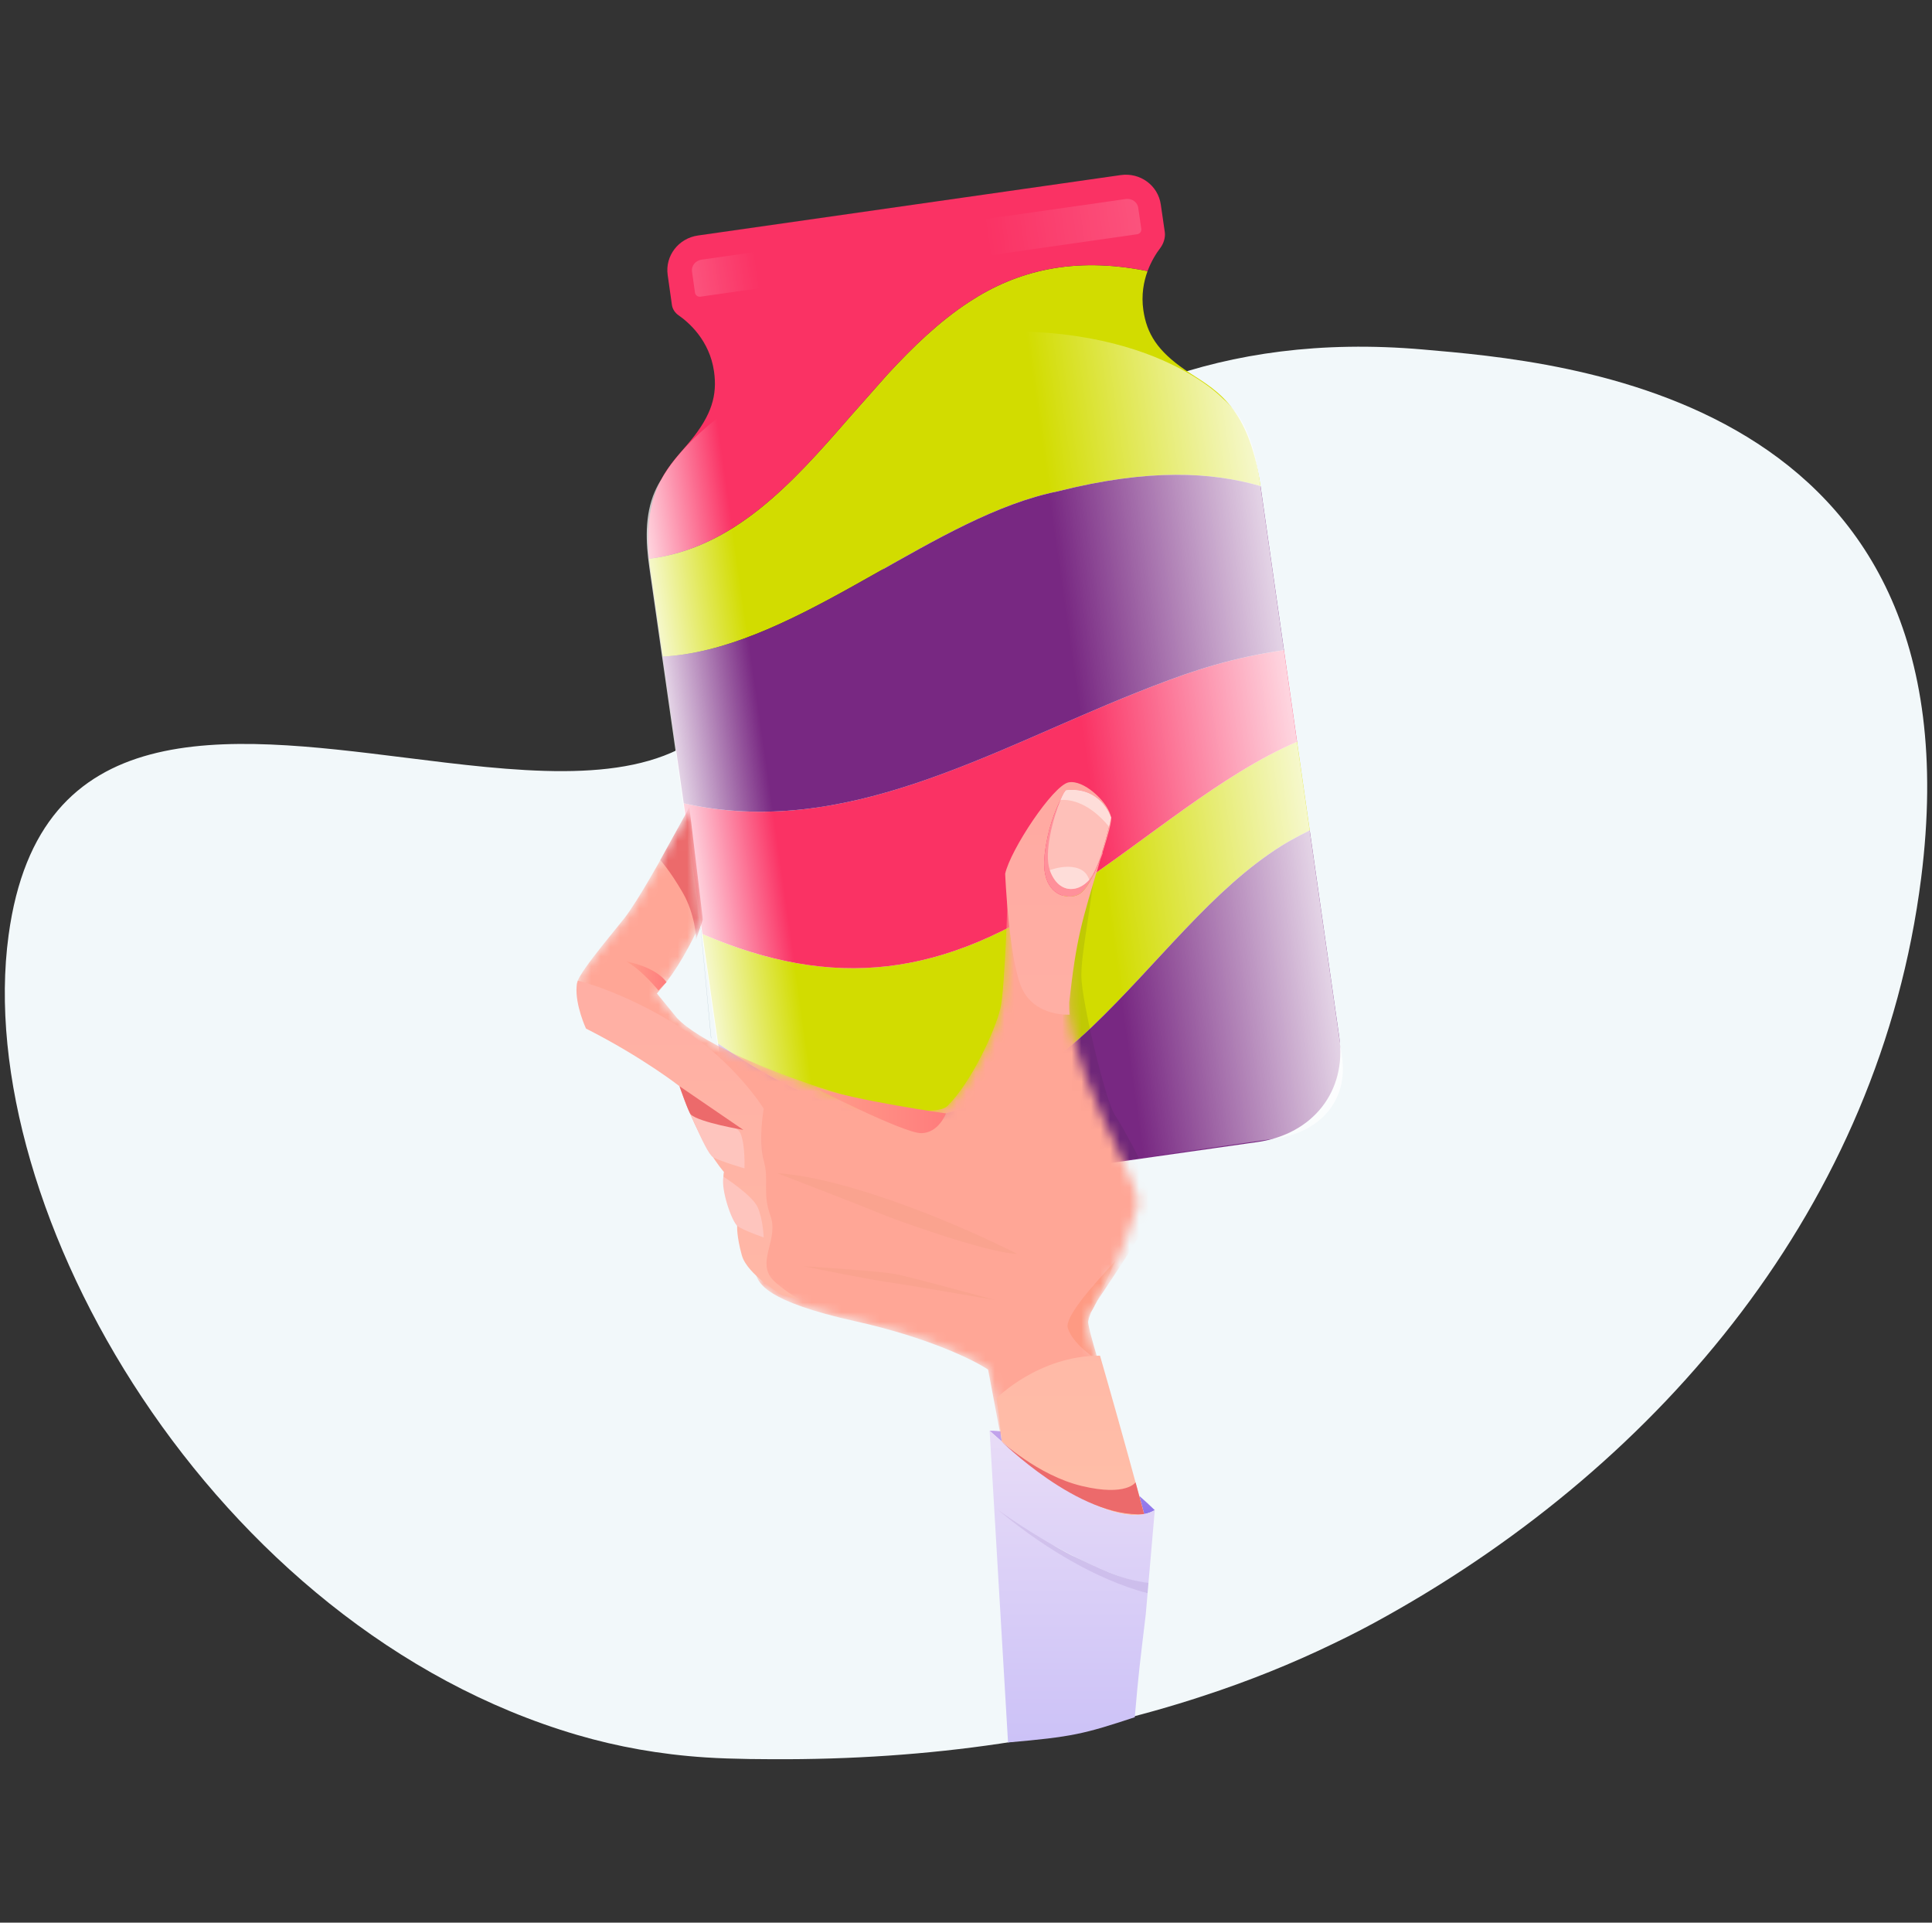 <svg width="201" height="200" viewBox="0 0 201 200" fill="none" xmlns="http://www.w3.org/2000/svg">
<rect x="0" y="0" width="201" height="200" fill="#333333" stroke="none"/>
<g clip-path="url(#clip0)">
<path d="M199.87 91.354C195.557 125.39 172.83 152.101 144.364 168.04C142.524 169.077 140.642 170.06 138.717 170.975C134.421 173.056 129.895 174.877 125.146 176.426C111.902 180.79 96.912 183.092 80.278 182.997C78.756 182.997 77.216 182.971 75.659 182.92C74.888 182.895 74.127 182.859 73.374 182.809C68.668 182.501 64.227 181.697 60.052 180.473C22.175 169.358 -2.982 125.872 0.893 97.287C4.031 74.127 23.348 76.464 42.053 78.801C53.541 80.236 64.797 81.67 71.936 77.201C90.717 65.437 105.237 32.65 148.035 36.355C162.391 37.604 206.253 40.967 199.87 91.354Z" fill="#F2F8FA"/>
<path d="M119.034 157.503C118.864 156.869 118.693 156.233 118.522 155.601C119.059 156.064 119.599 156.56 120.139 157.089C119.798 157.287 119.428 157.422 119.034 157.503ZM104.216 149.944C103.426 149.262 102.958 148.823 102.958 148.823V148.827C102.956 148.823 102.954 148.822 102.954 148.822C102.954 148.822 102.967 148.822 102.989 148.822C103.104 148.822 103.494 148.826 104.107 148.891C104.144 149.236 104.18 149.587 104.216 149.944Z" fill="url(#paint0_linear)"/>
<path d="M89.576 115.717C89.917 115.797 90.26 115.87 90.599 115.934C91.238 116.052 91.878 116.155 92.52 116.227C99.594 117.006 107.464 112.705 113.615 106.802C120.555 100.163 126.104 92.507 133.352 87.965C133.494 87.877 133.682 87.76 133.889 87.643L134.252 87.432C134.852 87.098 135.584 86.713 136.259 86.378L134.942 77.16C127.08 80.525 119.379 87.317 111.526 92.481C98.155 101.807 86.645 102.989 73.076 97.157L74.704 108.55C79.514 111.875 84.242 114.369 88.948 115.57L89.576 115.717Z" fill="#D2DC00"/>
<path d="M110.049 51.109C119.55 48.711 126.076 49.101 131.139 50.563C129.882 41.826 126.1 40.408 123.279 38.465C120.452 36.52 119.304 34.733 118.949 32.25C118.725 30.686 118.98 29.317 119.387 28.206L119.315 28.187C111.639 26.648 105.747 28.197 100.861 31.383L100.857 31.444L100.85 31.391C97.731 33.428 94.981 36.082 92.35 38.931L88.34 43.458C82.369 50.343 76.306 57.03 67.537 58.123C67.579 58.611 67.64 59.121 67.716 59.654L68.952 68.301C69.733 68.258 70.513 68.176 71.293 68.054C84.393 66.019 97.526 53.635 110.049 51.109Z" fill="#D2DC00"/>
<path d="M120.092 71.321L119.998 71.353C119.383 71.595 118.759 71.84 118.124 72.094C102.869 78.179 87.794 87.309 71.133 83.563L73.076 97.157C86.645 102.99 98.155 101.808 111.526 92.481C119.379 87.317 127.08 80.525 134.942 77.16L133.58 67.629C128.223 68.412 124.309 69.69 120.092 71.321Z" fill="#FA3264"/>
<path d="M92.35 38.931C94.981 36.082 97.731 33.428 100.85 31.392L100.857 31.444L100.861 31.383C105.747 28.197 111.639 26.649 119.315 28.188L119.387 28.207C119.778 27.157 120.303 26.334 120.709 25.801C121.057 25.346 121.261 24.694 121.184 24.152C121.022 23.02 120.766 21.276 120.766 21.276C120.482 19.292 118.626 17.922 116.591 18.213L72.616 24.497C70.581 24.788 69.18 26.623 69.464 28.607C69.464 28.607 69.749 30.633 69.906 31.735C69.965 32.149 70.234 32.546 70.575 32.783C71.626 33.509 73.82 35.386 74.284 38.633C74.639 41.116 74.037 43.154 71.869 45.812C69.834 48.308 66.855 50.597 67.537 58.123C76.306 57.03 82.369 50.344 88.34 43.458L92.35 38.931Z" fill="#FA3264"/>
<path d="M118.124 72.094C118.759 71.84 119.383 71.595 119.998 71.353L120.092 71.32C124.309 69.69 128.223 68.412 133.58 67.629L131.145 50.589L131.139 50.563C126.076 49.102 119.55 48.711 110.05 51.109C97.527 53.635 84.393 66.019 71.293 68.055C70.511 68.178 69.733 68.258 68.953 68.304L71.133 83.562C87.795 87.309 102.87 78.179 118.124 72.094Z" fill="#782882"/>
<path d="M87.094 125.045L130.859 118.79C136.558 117.976 140.14 113.534 139.33 107.861L136.259 86.378C135.584 86.714 134.852 87.098 134.253 87.433L133.889 87.643C133.682 87.76 133.494 87.877 133.352 87.966C126.104 92.507 120.556 100.163 113.615 106.802C107.464 112.705 99.594 117.007 92.52 116.227C91.878 116.158 91.241 116.056 90.599 115.934C90.26 115.87 89.918 115.797 89.576 115.717L88.948 115.57C84.242 114.369 79.514 111.876 74.704 108.55L75.901 116.926C76.712 122.599 81.392 125.859 87.094 125.045Z" fill="#782882"/>
<path opacity="0.2" d="M118.312 24.367C118.585 24.328 118.775 24.075 118.736 23.801C118.681 23.426 118.609 22.926 118.566 22.633L118.416 21.612C118.339 21.069 117.81 20.605 117.105 20.705L73.003 27.008C72.296 27.109 71.918 27.705 71.995 28.246L72.158 29.401C72.195 29.666 72.257 30.1 72.304 30.438C72.343 30.711 72.597 30.901 72.87 30.862L118.312 24.367Z" fill="url(#paint1_linear)"/>
<path d="M79.067 124.028C77.571 122.997 76.46 121.33 76.131 119.027L67.559 59.042C67.186 56.431 67.048 53.612 68.127 51.125C68.336 50.644 68.575 50.213 68.842 49.807C68.842 49.807 74.631 38.231 96.529 35.102C118.427 31.973 127.226 41.463 127.226 41.463C127.676 41.846 128.096 42.274 128.493 42.793C129.499 44.106 130.504 46.202 131.042 49.944C131.047 49.981 131.053 50.019 131.061 50.056L139.621 109.954C139.95 112.256 139.35 114.167 138.202 115.577C137.045 116.998 135.187 118.079 132.709 118.434L85.141 125.232C82.661 125.586 80.575 125.068 79.067 124.028Z" fill="url(#paint2_linear)"/>
<g style="mix-blend-mode:multiply" opacity="0.1">
<path d="M112.5 101.5C112.5 99 113.5 94.5 114 89.5L111 88C110.667 99 110.2 121 111 121C111.8 121 116.333 120.667 118.5 120.5C118 119.5 116.8 117.2 116 116C115 114.5 112.5 104 112.5 101.5Z" fill="#1B2226"/>
</g>
<mask id="mask0" mask-type="alpha" maskUnits="userSpaceOnUse" x="60" y="84" width="59" height="69">
<path d="M64.956 95.517C66.358 93.742 69.083 88.82 70.212 86.757C70.718 86.379 71.512 84.537 72.081 84.187L72.899 95.984C71.188 99.677 69.743 101.787 68.344 103.342L70.446 105.912C74.767 110.467 96.141 117.475 98.594 115.022C101.047 112.569 103.5 107.313 104.084 104.861C104.551 102.898 104.901 92.207 104.901 90.027C107.393 90.027 111.678 97.239 111.208 102.875C110.741 108.481 114.596 115.956 116.231 119.46C117.866 122.964 118.567 124.6 118.333 125.534C118.1 126.468 115.997 132.542 114.362 134.995C112.727 137.447 113.194 138.265 113.428 138.966C113.615 139.526 115.997 147.998 117.165 152.164L104.084 149.244L102.799 142.47C101.359 141.496 96.585 139.129 89.017 137.447C79.556 135.345 78.972 133.476 78.622 132.542C78.271 131.607 78.622 117.825 77.571 115.723C76.519 113.621 60.518 103.109 60.051 102.525C59.584 101.941 63.204 97.736 64.956 95.517Z" fill="#FFA696"/>
</mask>
<g mask="url(#mask0)">
<path d="M64.956 95.517C66.358 93.742 69.083 88.82 70.212 86.757C70.718 86.379 71.278 85.989 71.847 85.639L72.899 95.984C71.188 99.677 69.743 101.787 68.344 103.342L70.446 105.912C74.767 110.467 96.141 117.475 98.594 115.022C101.047 112.569 103.5 107.313 104.084 104.861C104.551 102.898 104.901 92.207 104.901 90.027C107.393 90.027 114.409 97.269 113.661 102.875C112.727 109.883 119.618 115.372 121.253 118.876C122.888 122.38 119.384 126.352 119.151 127.286C118.917 128.22 115.997 132.542 114.362 134.995C112.727 137.447 113.194 138.265 113.428 138.966C113.615 139.526 115.997 147.998 117.165 152.164L104.084 149.244L102.799 142.47C101.359 141.496 96.585 139.129 89.017 137.447C79.556 135.345 78.972 133.476 78.622 132.542C78.271 131.607 78.622 117.825 77.571 115.723C76.519 113.621 60.518 103.109 60.051 102.525C59.584 101.941 63.204 97.736 64.956 95.517Z" fill="#FFA696"/>
<path d="M68.697 89.469C68.697 89.469 69.668 90.514 71.018 92.838C72.368 95.161 72.43 97.704 72.43 97.704L73.124 95.648L71.721 83.977L68.697 89.469Z" fill="#EC6A6B"/>
<path d="M91.586 126.235C90.745 125.861 84.072 123.276 80.841 122.03C88.783 122.591 100.813 127.87 105.836 130.439C102.565 130.323 92.638 126.702 91.586 126.235Z" fill="#FAA38F"/>
<path d="M93.222 132.542C91.82 132.262 86.252 131.88 83.644 131.724C85.941 132.191 90.885 133.173 92.287 133.359C93.689 133.546 100.346 134.683 103.5 135.228C100.658 134.45 94.623 132.822 93.222 132.542Z" fill="#FAA38F"/>
<path d="M114.245 141.535C113.544 141.068 111.559 139.667 111.092 138.148C110.643 136.69 115.577 131.788 116.075 131.088C116.112 131.013 116.126 130.987 116.114 131.023C116.109 131.037 116.096 131.059 116.075 131.088C115.765 131.739 113.858 136.082 113.544 136.396C113.194 136.747 113.077 137.097 113.311 138.148C113.498 138.989 114.011 140.757 114.245 141.535Z" fill="#FE9A83"/>
</g>
<path d="M73.995 108.009C73.988 108.006 73.98 108.001 73.973 107.997L72.895 96.517C72.897 96.508 72.9 96.5 72.903 96.491L73.995 108.009Z" fill="url(#paint3_linear)"/>
<path d="M118.059 157.597C113.587 157.597 106.957 152.309 104.216 149.944C104.18 149.587 104.143 149.236 104.107 148.891C103.975 147.656 103.832 146.494 103.678 145.444C103.678 145.444 108.058 141.02 114.404 141.02C114.417 141.02 114.429 141.02 114.441 141.02C115.471 144.597 117.016 150.035 118.521 155.601C118.693 156.233 118.864 156.869 119.034 157.503C118.722 157.567 118.396 157.597 118.059 157.597ZM83.04 135.143C82.501 134.997 81.954 134.851 81.398 134.714C81.398 134.714 77.744 132.61 77.18 130.582C76.615 128.554 76.692 127.502 76.692 127.502C76.692 127.502 74.912 124.098 75.314 121.907V121.906C75.278 121.867 72.783 119.107 70.694 112.991C70.694 112.991 66.886 109.996 60.965 106.993C60.965 106.993 59.836 104.563 59.989 102.621C60.008 102.416 60.05 102.201 60.127 101.987C60.735 100.191 63.249 97.993 66.8 92.49C70.635 86.541 71.653 84.143 71.717 83.986C71.719 83.98 71.721 83.977 71.721 83.977L71.933 85.742L73.124 95.648L71.721 83.977C71.721 83.977 70.77 86.33 66.8 92.49C63.249 97.993 60.735 100.191 60.127 101.987V102.013C60.127 102.013 64.808 103.108 70.642 106.779C76.478 110.458 79.455 115.327 79.455 115.327C79.455 115.327 78.865 118.672 79.455 120.725C80.045 122.779 79.283 124.062 80.149 126.441C81.012 128.828 78.908 130.941 80.149 132.824C80.49 133.346 81.603 134.185 83.04 135.143ZM111.275 105.547C111.275 105.547 111.205 105.552 111.081 105.552C110.336 105.552 107.647 105.382 106.416 103.015C104.969 100.259 104.575 90.89 104.575 90.89C105.116 88.409 109.546 81.71 111.172 81.385C111.27 81.364 111.371 81.356 111.475 81.356C113.094 81.356 115.395 83.632 115.596 85.055C115.628 85.273 115.55 85.708 115.396 86.314C115.236 86.939 114.994 87.744 114.706 88.681L114.659 88.6C114.966 87.645 115.217 86.677 115.382 85.996C115.519 85.423 115.596 85.055 115.596 85.055C115.596 85.055 114.713 82.161 111.508 82.161C111.33 82.161 111.143 82.17 110.95 82.189C110.822 82.206 110.591 82.6 110.334 83.225C110.331 83.23 110.329 83.234 110.327 83.24C109.764 84.329 108.98 86.246 108.683 88.893C108.31 92.201 109.948 93.266 111.26 93.266C111.661 93.266 112.033 93.166 112.307 93C113.166 92.477 114.081 90.397 114.501 89.345C112.5 96 112 97.5 111.236 104.285C111.231 104.721 111.244 105.142 111.275 105.547Z" fill="url(#paint4_linear)"/>
<path d="M120.14 157.088L119.484 164.659C117.049 164.778 109.363 161.133 103.799 157.038C109.063 160.458 114.129 163.844 119.392 165.737L119.202 167.923C118.581 173.134 118.479 173.762 118.059 178.63C112.745 180.38 111.579 180.671 104.873 181.254L102.958 148.827V148.823C102.958 148.823 103.426 149.262 104.216 149.944C106.957 152.309 113.587 157.597 118.059 157.597C118.396 157.597 118.722 157.567 119.034 157.503C119.428 157.422 119.798 157.287 120.138 157.089C120.139 157.089 120.139 157.089 120.14 157.088Z" fill="url(#paint5_linear)"/>
<path d="M84.433 112.995C84.433 112.995 93.985 117.874 95.822 117.874C97.659 117.874 98.415 115.82 98.415 115.82C98.415 115.82 89.283 114.55 84.433 112.995Z" fill="url(#paint6_linear)"/>
<path d="M70.911 113.534C70.911 113.534 76.476 116.722 77.016 117.858C77.556 118.992 77.449 121.532 77.449 121.532C77.449 121.532 75.026 120.838 74.184 120.375C73.341 119.911 70.911 113.534 70.911 113.534Z" fill="#FEC5BE"/>
<path d="M75.261 122.396C75.261 122.396 78.314 124.342 78.853 125.639C79.394 126.936 79.453 128.719 79.453 128.719C79.453 128.719 77.231 127.959 76.692 127.502C76.152 127.044 74.999 123.869 75.261 122.396Z" fill="#FEC5BE"/>
<path d="M110.952 82.192C110.952 82.192 109.169 84.569 108.683 88.893C108.196 93.216 111.142 93.708 112.306 92.999C113.47 92.292 114.735 88.731 114.735 88.731L110.952 82.192Z" fill="#FF909A"/>
<path d="M115.596 85.055C115.596 85.055 115.519 85.423 115.382 85.996C115.014 87.519 114.209 90.48 113.329 91.507L113.285 91.558C112.07 92.901 110.086 92.944 109.221 90.514C108.58 88.709 109.581 85.029 110.334 83.225C110.591 82.6 110.822 82.206 110.949 82.189C114.611 81.829 115.596 85.055 115.596 85.055Z" fill="#FEC0B9"/>
<path d="M115.382 85.996C113.323 83.472 111.371 83.205 110.639 83.205C110.442 83.205 110.334 83.225 110.334 83.225C110.591 82.6 110.822 82.206 110.95 82.189C111.144 82.17 111.33 82.161 111.508 82.161C114.713 82.161 115.596 85.055 115.596 85.055C115.596 85.055 115.519 85.423 115.382 85.996Z" fill="#FEDDD9"/>
<path d="M111.432 92.476C110.565 92.476 109.712 91.893 109.221 90.514C109.221 90.514 110.111 90.164 111.1 90.164C111.595 90.164 112.113 90.252 112.558 90.514C112.927 90.728 113.166 91.096 113.329 91.507L113.285 91.558C112.761 92.138 112.091 92.476 111.432 92.476Z" fill="#FEDDD9"/>
<path d="M113.227 136.829V136.828V136.829ZM115.897 131.059V131.058V131.059Z" fill="url(#paint7_linear)"/>
<path d="M70.694 112.991L77.338 117.534C77.338 117.534 72.795 116.771 71.876 115.94C71.628 115.716 70.694 112.991 70.694 112.991Z" fill="#EC6A6B"/>
<path d="M68.503 103.032C68.503 103.032 66.803 100.917 65.182 100.025C65.182 100.025 68.109 100.502 69.341 102.16L68.503 103.032Z" fill="url(#paint8_linear)"/>
<path d="M119.391 165.737C116.781 165.049 113.836 163.76 111.367 162.325C111.682 162.29 111.397 161.802 111.442 161.765C114.225 163.06 116.453 164.29 119.484 164.659L119.391 165.737ZM111.719 162.523C109.354 161.21 106.676 159.434 103.799 157.038C103.799 157.038 107.433 159.712 111.717 161.907C111.646 162.11 111.64 162.329 111.719 162.523Z" fill="url(#paint9_linear)"/>
<path d="M118.139 154.193C118.139 154.193 117.199 155.69 112.546 154.576C107.947 153.475 104.073 149.82 104.073 149.82C104.073 149.82 112.225 157.962 119.033 157.502L118.139 154.193Z" fill="#EC6A6B"/>
</g>
<defs>
<linearGradient id="paint0_linear" x1="111.547" y1="159.116" x2="111.547" y2="148.821" gradientUnits="userSpaceOnUse">
<stop stop-color="#836CEB"/>
<stop offset="1" stop-color="#C3A4EB"/>
</linearGradient>
<linearGradient id="paint1_linear" x1="72.106" y1="29.054" x2="118.539" y2="22.418" gradientUnits="userSpaceOnUse">
<stop stop-color="white" stop-opacity="0.8"/>
<stop offset="0.143" stop-color="white" stop-opacity="0"/>
<stop offset="0.658" stop-color="white" stop-opacity="0"/>
<stop offset="1" stop-color="white" stop-opacity="0.8"/>
</linearGradient>
<linearGradient id="paint2_linear" x1="70.983" y1="83.004" x2="134.472" y2="73.93" gradientUnits="userSpaceOnUse">
<stop stop-color="white" stop-opacity="0.8"/>
<stop offset="0.143" stop-color="white" stop-opacity="0"/>
<stop offset="0.658" stop-color="white" stop-opacity="0"/>
<stop offset="1" stop-color="white" stop-opacity="0.8"/>
</linearGradient>
<linearGradient id="paint3_linear" x1="71.864" y1="101.502" x2="99.576" y2="101.502" gradientUnits="userSpaceOnUse">
<stop stop-color="#A7C0CB"/>
<stop offset="1" stop-color="#A3A5DD"/>
</linearGradient>
<linearGradient id="paint4_linear" x1="91.41" y1="174.048" x2="91.41" y2="81.356" gradientUnits="userSpaceOnUse">
<stop stop-color="#FFC2A9"/>
<stop offset="0.016" stop-color="#FFC2A9"/>
<stop offset="1" stop-color="#FFA9A2"/>
</linearGradient>
<linearGradient id="paint5_linear" x1="113.919" y1="182.295" x2="113.919" y2="148.824" gradientUnits="userSpaceOnUse">
<stop stop-color="#CBC1F7"/>
<stop offset="1" stop-color="#E8DCF7"/>
</linearGradient>
<linearGradient id="paint6_linear" x1="84.433" y1="115.434" x2="98.415" y2="115.434" gradientUnits="userSpaceOnUse">
<stop stop-color="#FF9E8B"/>
<stop offset="0.016" stop-color="#FF9E8B"/>
<stop offset="1" stop-color="#FF7C7C"/>
</linearGradient>
<linearGradient id="paint7_linear" x1="111.258" y1="136.04" x2="115.896" y2="136.04" gradientUnits="userSpaceOnUse">
<stop stop-color="#E0DAE5"/>
<stop offset="0.984" stop-color="#E0E1E8"/>
<stop offset="1" stop-color="#E0E1E8"/>
</linearGradient>
<linearGradient id="paint8_linear" x1="65.182" y1="101.528" x2="69.341" y2="101.528" gradientUnits="userSpaceOnUse">
<stop stop-color="#FF9E8B"/>
<stop offset="0.016" stop-color="#FF9E8B"/>
<stop offset="1" stop-color="#FF7C7C"/>
</linearGradient>
<linearGradient id="paint9_linear" x1="113.919" y1="182.295" x2="113.919" y2="148.824" gradientUnits="userSpaceOnUse">
<stop stop-color="#BFB1EC"/>
<stop offset="1" stop-color="#DACAEC"/>
</linearGradient>
<clipPath id="clip0">
<path d="M0.5 200H200.5V-2.02955e-06H0.5V200Z" fill="white"/>
</clipPath>
</defs>
</svg>
